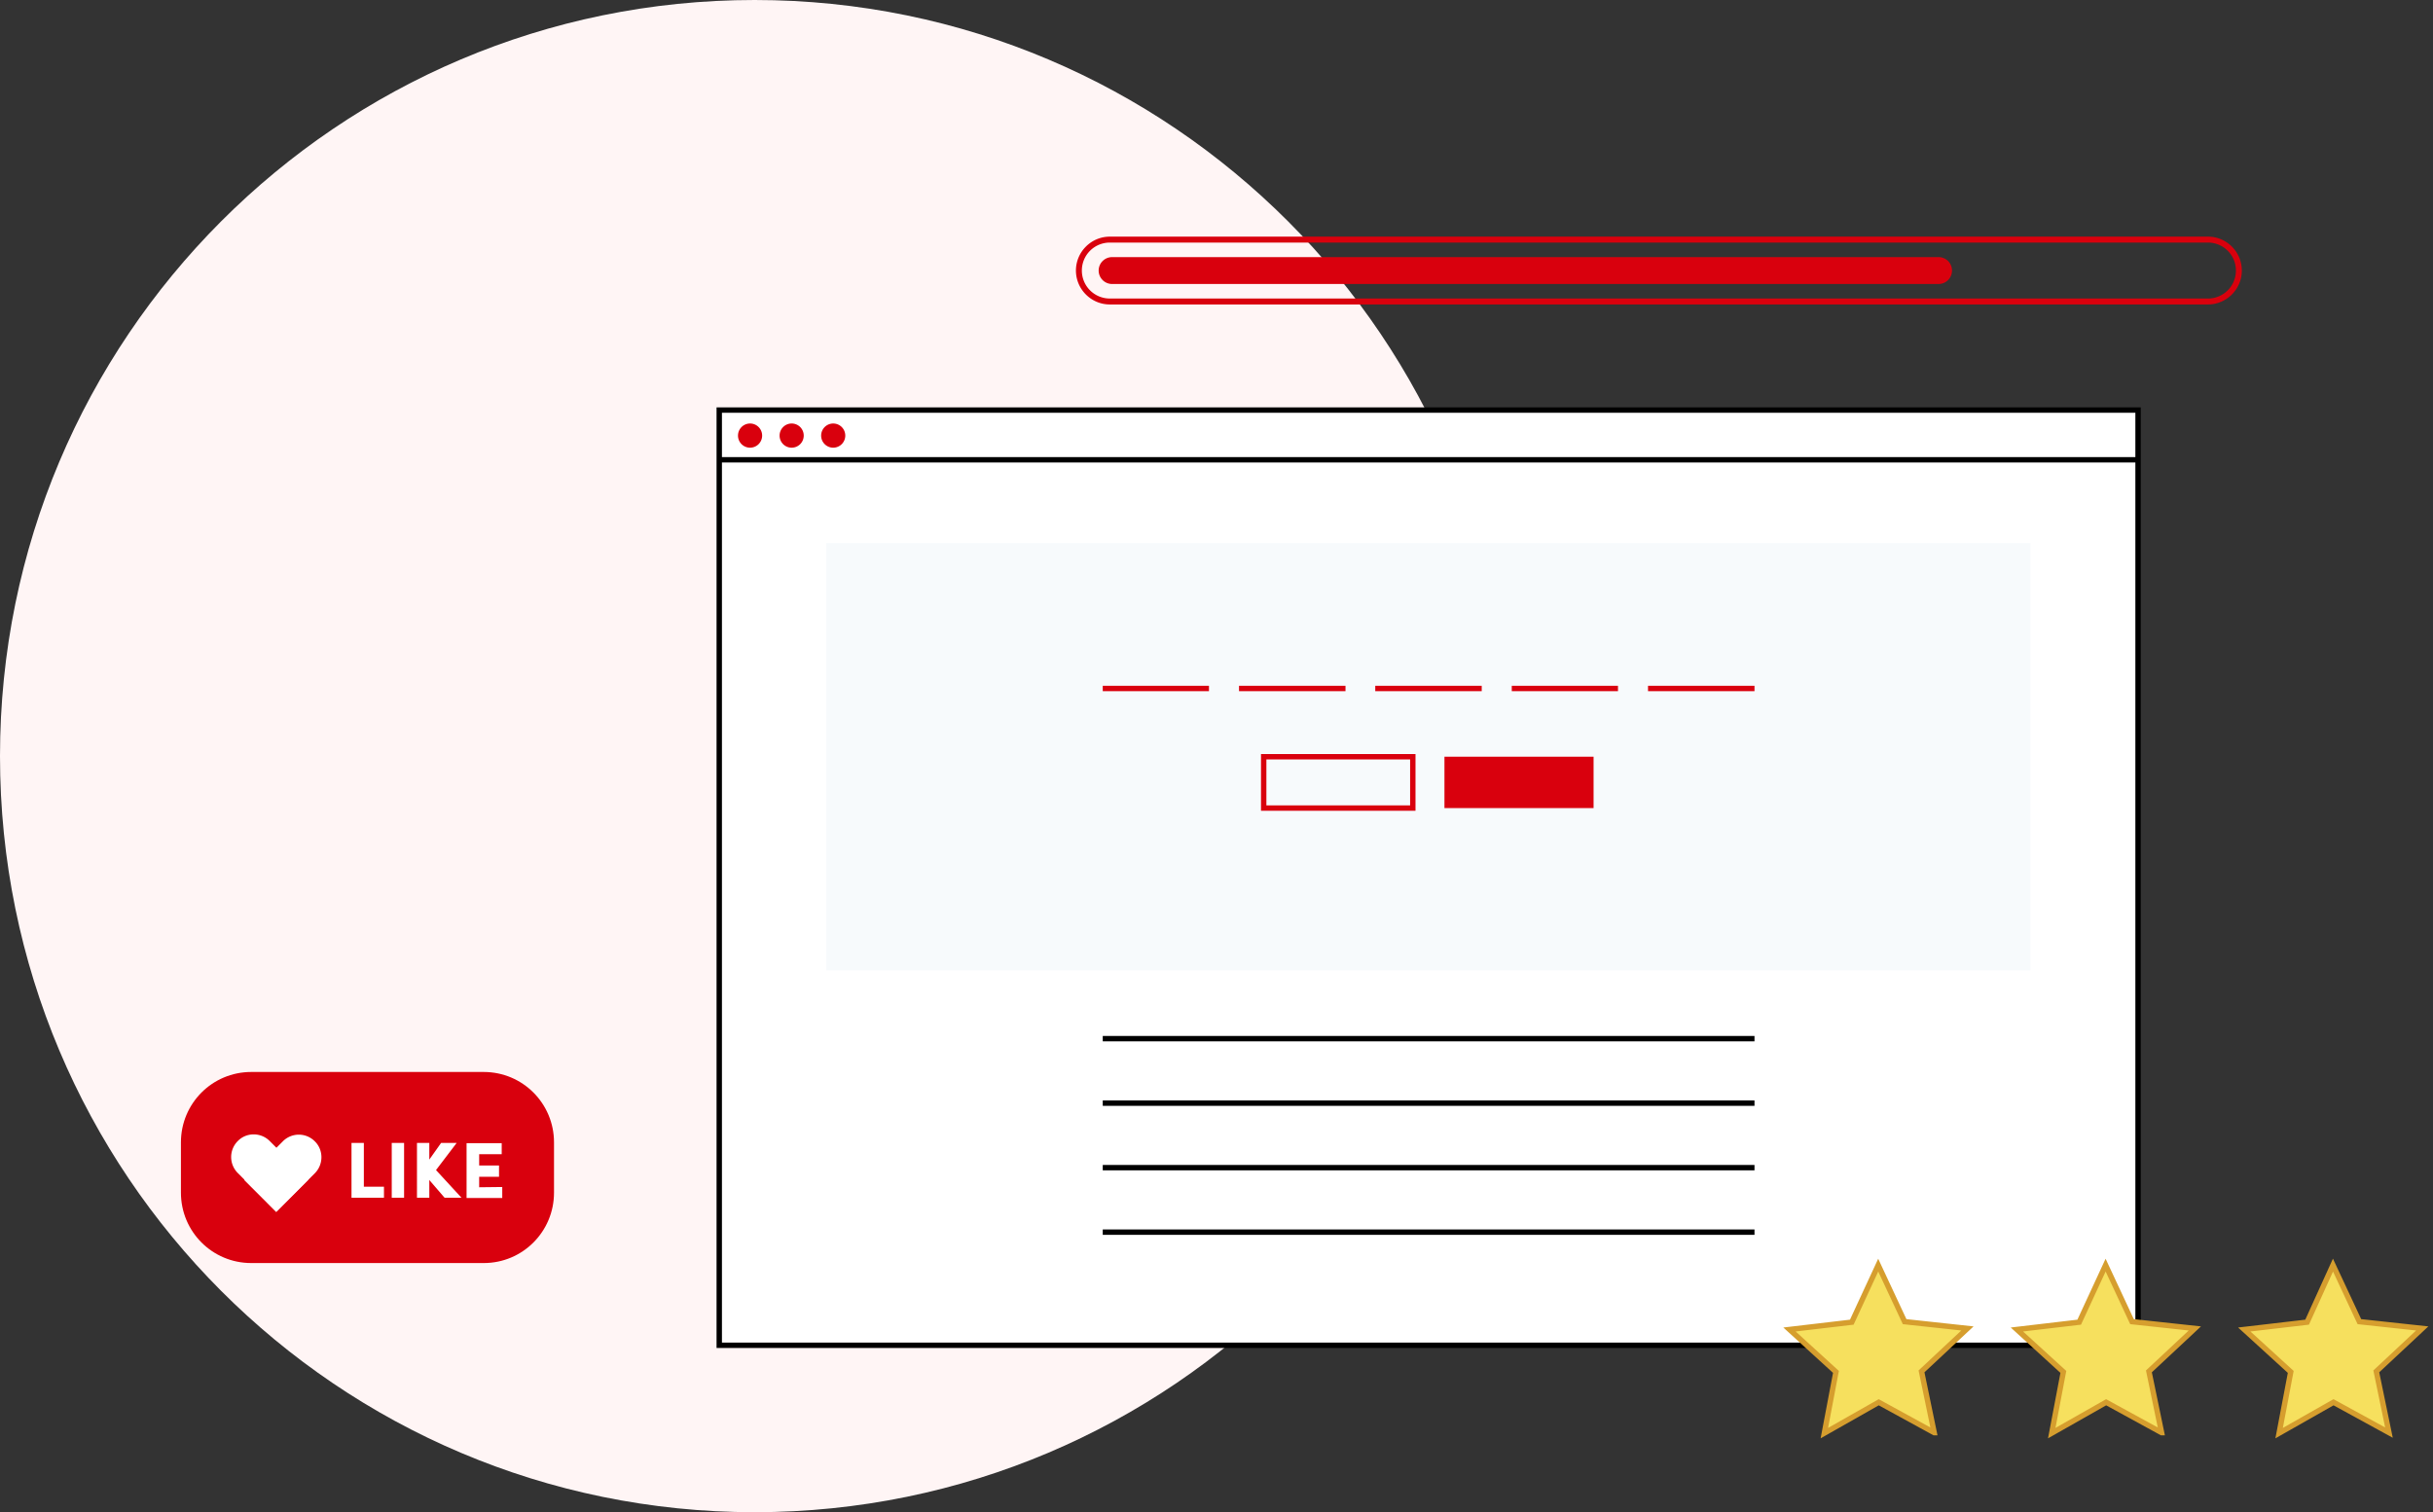 <svg width="452" height="281" fill="none" xmlns="http://www.w3.org/2000/svg"><rect width="100%" height="100%" fill="#333333" stroke="none"/><path d="M140.188 281c77.424 0 140.188-62.904 140.188-140.5S217.612 0 140.188 0C62.764 0 0 62.904 0 140.5S62.764 281 140.188 281z" fill="#FFF5F5"/><path d="M397.206 76.2H133.621v173.784h263.585V76.2z" fill="#fff" stroke="#000" stroke-miterlimit="10"/><path d="M133.617 85.439h263.586" stroke="#000" stroke-miterlimit="10"/><path d="M377.221 100.919H153.497v79.402h223.724v-79.402z" fill="#F7FAFC"/><path d="M255.493 127.936h19.781m-45.09 0h19.781m-45.097 0h19.731m56.256 0h19.732m5.581 0h19.781" stroke="#D9000D" stroke-miterlimit="10"/><path d="M204.868 193.005h121.079M204.868 204.99h121.079m-121.079 11.985h121.079M204.868 228.96h121.079" stroke="#000" stroke-miterlimit="10"/><path d="M139.348 83.19a2.245 2.245 0 002.242-2.246 2.245 2.245 0 00-2.242-2.248 2.245 2.245 0 00-2.243 2.248 2.245 2.245 0 002.243 2.247zm7.726 0a2.245 2.245 0 002.243-2.246 2.245 2.245 0 00-2.243-2.248 2.245 2.245 0 00-2.242 2.248 2.245 2.245 0 002.242 2.247zm7.719 0a2.245 2.245 0 002.242-2.246 2.245 2.245 0 00-2.242-2.248 2.245 2.245 0 00-2.242 2.248 2.245 2.245 0 002.242 2.247z" fill="#D9000D"/><path d="M262.47 140.62h-27.703v9.538h27.703v-9.538z" stroke="#D9000D" stroke-miterlimit="10"/><path d="M296.052 140.62h-27.704v9.538h27.704v-9.538zm114.146-95.544a5.187 5.187 0 015.186 5.198 5.187 5.187 0 01-5.186 5.197H206.173a5.187 5.187 0 01-5.186-5.197 5.187 5.187 0 015.186-5.198h204.025zm0-1.102H206.173c-3.458 0-6.286 2.835-6.286 6.3s2.828 6.3 6.286 6.3h204.025c3.457 0 6.286-2.835 6.286-6.3s-2.829-6.3-6.286-6.3z" fill="#D9000D"/><path d="M206.605 50.274h153.54" stroke="#D9000D" stroke-width="5" stroke-miterlimit="10" stroke-linecap="round"/><path d="M46.668 199.197h43.2c7.225 0 13.055 5.843 13.055 13.084v9.338c0 7.241-5.83 13.084-13.055 13.084h-43.2c-7.225 0-13.055-5.843-13.055-13.084v-9.338c0-7.241 5.83-13.084 13.055-13.084z" fill="#D9000D"/><path d="M50.108 212.031l7.175 7.191-5.93 5.943-7.175-7.191a4.196 4.196 0 010-5.943c1.595-1.648 4.286-1.648 5.93 0z" fill="#fff"/><path d="M58.48 218.024l-7.175 7.191-5.93-5.943 7.176-7.191a4.174 4.174 0 015.93 0c1.644 1.598 1.644 4.295 0 5.943zm6.824-5.644h2.292v8.141h3.737v2.047h-6.03V212.38zm7.474 0h2.292v10.188h-2.292V212.38zm9.819 10.188l-2.84-3.296v3.296h-2.292V212.38h2.292v3.097l2.193-3.097h2.89l-3.837 5.044 4.734 5.144h-3.14zm10.71-1.998v2.048h-6.628V212.43h6.528v2.048H89.02v2.097h3.688v2.098H89.02v1.947l4.286-.05z" fill="#fff"/><path d="M443.818 266.21l-10.301-5.641-10.105 5.738 2.159-11.38-8.633-7.878 11.674-1.362 4.807-10.602 4.905 10.505 11.675 1.264-8.535 7.976 2.354 11.38zm-42.242 0l-10.301-5.641-10.105 5.738 2.158-11.38-8.633-7.878 11.577-1.362 4.905-10.602 4.905 10.505 11.675 1.264-8.536 7.976 2.355 11.38zm-42.246 0l-10.301-5.641-10.105 5.738 2.158-11.38-8.633-7.878 11.576-1.362 4.906-10.602 4.905 10.505 11.674 1.264-8.535 7.976 2.355 11.38z" fill="#F6E05E" stroke="#D69E2E" stroke-miterlimit="10"/></svg>